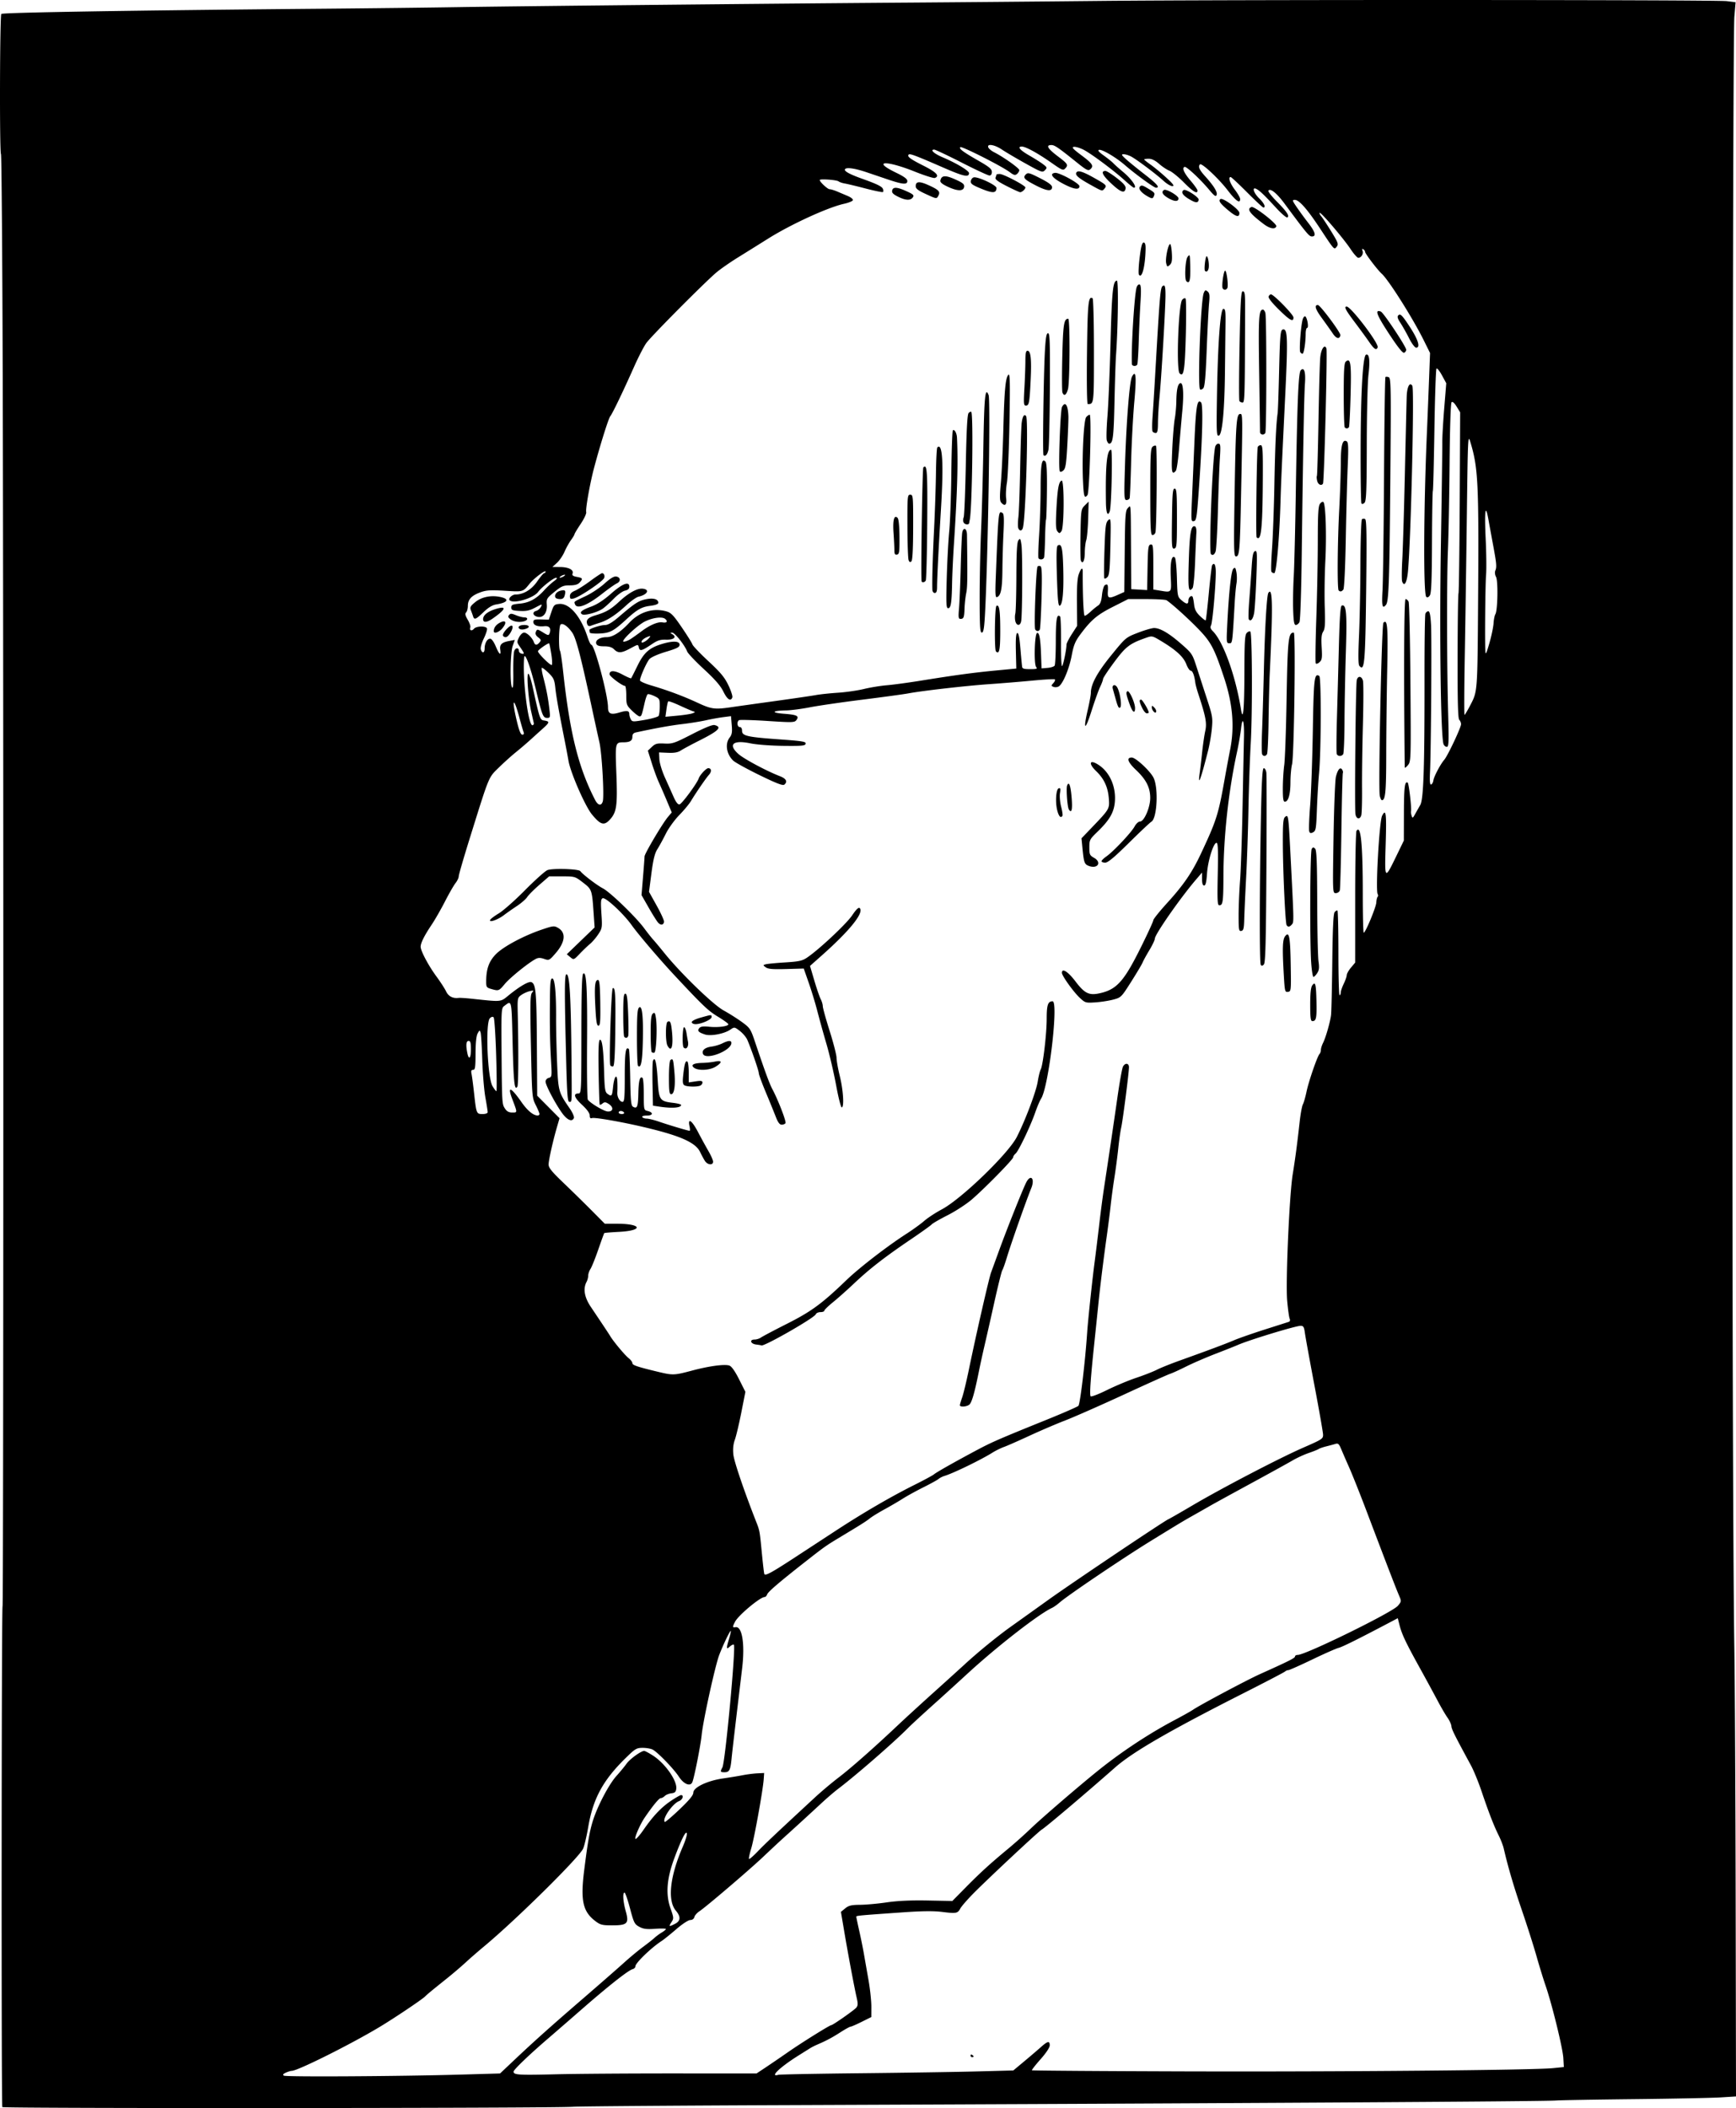 <svg xmlns="http://www.w3.org/2000/svg" viewBox="0 0 402.056 488.11" height="1844.825" width="1519.58"><path d="M.537 487.881c-.245-.395-.188-115.6.057-115.995.215-.348.24-214.984.034-284.571C.545 59.143.363 35.91.223 35.685c-.347-.562-.266-32.133.083-32.457.362-.336 31.113-.835 74.716-1.212 10.284-.089 24.254-.252 31.045-.362C120.47 1.42 180.372.818 210.665.602c11.545-.083 31.31-.257 43.921-.387 30.126-.312 142.776-.274 145.362.049l2.014.252-.288 3.393c-.16 1.866-.313 41.414-.342 87.883-.029 46.47-.071 107.271-.094 135.114-.055 66.643.137 135.887.427 154.34.128 8.15.268 34.922.312 59.495l.079 44.679-3.532.221c-1.943.122-10.914.303-19.936.403-9.023.1-17.198.24-18.168.314-3.003.226-73.712.651-177.271 1.066-26.29.105-48.992.28-50.447.387-4.7.35-131.951.417-132.165.07zm106.17-7.52l9.106-.262 3.24-3.06c4.759-4.493 8.429-7.775 16.088-14.386 3.767-3.252 7.97-6.926 9.34-8.165 1.371-1.24 3.37-2.9 4.44-3.689 1.072-.79 2.266-1.732 2.654-2.095.388-.363 1.142-.92 1.676-1.238.534-.318.97-.682.97-.808s-1.117-.15-2.483-.052c-1.972.141-2.728.046-3.675-.465-1.105-.595-1.264-.91-2.158-4.281-.53-2.002-1.099-3.64-1.263-3.64-.481 0-.345 2.083.283 4.321.798 2.842.387 3.264-3.178 3.264-2.276 0-2.721-.114-3.875-.994-2.904-2.213-3.459-4.759-2.57-11.803.834-6.623 1.268-9.073 2.035-11.501 1.062-3.36 3.705-8.377 5.412-10.274.873-.97 1.932-2.256 2.355-2.858.75-1.069 3.363-2.963 4.086-2.963.2 0 1.136.5 2.08 1.112 2.784 1.804 5.569 5.779 5.354 7.643-.087.75-.322.97-1.134 1.063-.563.064-1.249.342-1.524.617-.276.276-.695.501-.932.501-.397 0-1.753 1.64-3.705 4.48-1.172 1.706-2.617 5.137-2.09 4.962.246-.082 1.041-1.01 1.767-2.062 2.194-3.175 4.087-5.19 6.274-6.675 1.143-.776 2.245-1.41 2.45-1.41.72 0 .362 1.079-.462 1.392-1.513.576-3.968 4.154-3.305 4.817.1.1 1.626-1.196 3.394-2.878 2.287-2.177 3.214-3.3 3.214-3.896 0-1.216 3.24-2.766 6.88-3.29 1.551-.225 3.615-.564 4.585-.755.97-.191 2.479-.383 3.352-.427l1.587-.079-.098 1.411c-.18 2.591-2.188 13.729-2.89 16.033-.382 1.252-.613 2.356-.514 2.455.099.099 1.008-.687 2.021-1.746 1.644-1.718 4.292-4.216 13.3-12.546 1.454-1.345 3.915-3.413 5.467-4.594 2.797-2.127 8.317-7 13.759-12.146 1.552-1.467 5.282-4.881 8.289-7.586a1241.48 1241.48 0 007.056-6.382c3.105-2.865 7.63-6.562 10.76-8.791 1.746-1.244 5.636-4.025 8.643-6.18 5.513-3.951 26.886-18.3 27.87-18.71.29-.121 2.751-1.532 5.468-3.135 6.797-4.012 20.22-11.008 25.753-13.424 4.38-1.912 4.584-2.048 4.559-3.018-.015-.559-.914-5.699-2-11.423-1.085-5.724-2.075-11.16-2.2-12.082-.192-1.42-.344-1.676-.998-1.677-1.151 0-11.952 3.288-14.53 4.425-.583.257-2.893 1.174-5.134 2.04-2.242.864-5.337 2.203-6.88 2.975-1.542.772-3.2 1.527-3.686 1.678-.485.15-5.288 2.308-10.673 4.794-5.386 2.486-11.498 5.179-13.582 5.984-2.085.805-5.854 2.419-8.376 3.587-2.523 1.167-5.164 2.327-5.87 2.578-.705.25-1.895.839-2.645 1.308-2.662 1.666-9.028 4.758-11.065 5.374-.485.146-1.12.468-1.41.715-.292.247-1.88 1.122-3.529 1.945-1.649.824-3.792 2.003-4.762 2.62-.97.619-2.875 1.731-4.233 2.473-1.359.741-2.89 1.683-3.402 2.093-.9.718-1.847 1.315-7.2 4.538-2.914 1.755-3.39 2.092-7.674 5.452-6.064 4.754-8.67 6.98-8.89 7.599-.123.34-.389.617-.592.617-1.025 0-6.048 4.194-6.845 5.715-.642 1.226-.628 1.394.105 1.268 1.532-.263 2.204 3.893 1.535 9.493-1.736 14.528-2.25 18.917-2.448 20.919-.27 2.717-.507 3.175-1.652 3.175-.973 0-1.018-.106-.472-1.127.651-1.216 3.148-27.91 2.656-28.401-.12-.12-.537.07-.926.422-.844.763-.874.488-.192-1.778.284-.943.464-1.768.4-1.832-.156-.156-1.744 3.144-2.672 5.552-.928 2.408-3.734 15.18-4.07 18.52-.24 2.39-1.671 9.663-2.145 10.898-.44 1.147-1.978.545-3.139-1.23-1.199-1.833-4.899-5.655-6.065-6.265-.423-.222-1.461-.404-2.306-.404-1.412 0-1.723.183-3.857 2.265-5.306 5.177-7.62 9.408-8.75 16-.363 2.11-.894 4.38-1.18 5.045-.872 2.017-15.62 16.574-23 22.702-1.358 1.128-3.263 2.786-4.233 3.686-.97.9-2.95 2.587-4.401 3.75-3.703 2.97-4.279 3.445-4.995 4.13-.825.789-7.164 5.037-10.536 7.061-6.727 4.038-18.969 10.15-20.329 10.15-.248 0-.86.186-1.36.414-.657.3-.784.493-.458.698.503.318 26.873.159 40.955-.246zm49.454-.27l19.05.01 2.05-1.358a362.633 362.633 0 005.29-3.613c3.147-2.189 9.61-6.218 9.975-6.218.352 0 5.292-3.454 5.779-4.04.407-.492.421-.92.078-2.424-.554-2.424-1.963-9.941-2.884-15.381l-.742-4.383.987-.808c.813-.665 1.423-.811 3.456-.827 1.358-.01 4.137-.264 6.174-.563 2.499-.367 5.572-.508 9.445-.435l5.742.11 3.132-3.175c3.352-3.398 5.69-5.526 9.903-9.013a110.107 110.107 0 005.115-4.57c2.454-2.364 10.967-9.694 15.57-13.405 5.36-4.322 11.737-8.538 17.629-11.654 1.92-1.015 3.887-2.118 4.372-2.45 1.629-1.117 12.493-6.899 15.522-8.261 6.734-3.03 8.114-3.722 8.114-4.076 0-.203.283-.37.63-.37 1.842 0 21.913-9.844 23.207-11.382.821-.976.83-1.052.29-2.31-.767-1.781-2.606-6.556-7.635-19.822-1.434-3.783-3.205-8.228-3.937-9.878a286.142 286.142 0 01-1.89-4.346c-.46-1.108-.69-1.307-1.291-1.122-.402.123-1.36.381-2.128.572-.768.191-1.562.465-1.764.609-.201.144-1.24.561-2.307.928-1.067.366-2.734 1.133-3.704 1.703-.97.57-5.336 2.98-9.701 5.353-4.366 2.373-8.493 4.636-9.173 5.028-.679.392-2.425 1.385-3.88 2.206-2.76 1.558-3.152 1.793-10.054 6.036-6.413 3.942-19.222 12.587-21.167 14.285-.582.509-1.376 1.07-1.764 1.248-3.004 1.375-12.548 8.784-19.38 15.045a1280.992 1280.992 0 01-6.863 6.254c-3.46 3.096-6.257 5.663-7.097 6.513-3.259 3.3-12.096 10.987-16.225 14.114-.873.66-2.622 2.164-3.887 3.34a914.08 914.08 0 01-8.866 8.109c-.844.761-2.888 2.666-4.541 4.233-3.241 3.071-13.333 11.682-14.86 12.68-.513.335-1.015.92-1.114 1.298-.11.42-.483.69-.955.69-.44 0-1.845.923-3.252 2.137-1.363 1.176-2.894 2.406-3.403 2.734-2.326 1.499-6.041 5.08-6.041 5.824 0 .281-.293.588-.652.681-1 .262-5.506 3.814-11.748 9.261a1676.284 1676.284 0 01-7.654 6.648c-4.453 3.814-8.169 7.371-8.169 7.82 0 .762 1.111.83 9.878.613 4.56-.114 16.863-.202 27.34-.197zm43.216-.047c10.186-.107 22.296-.294 26.91-.417l8.389-.222 2.547-2.122c1.4-1.167 3.142-2.655 3.87-3.306 1.557-1.393 2.028-1.48 2.028-.377 0 .487-.846 1.76-2.136 3.214-1.175 1.324-2.07 2.473-1.99 2.553.08.081 16.163.196 35.739.255 35.777.108 80.382-.289 84.98-.757l2.47-.252-.123-2.116c-.134-2.296-2.636-12.49-4.113-16.757-.504-1.456-1.457-4.551-2.117-6.88-.661-2.328-2.18-7.09-3.376-10.583-1.901-5.553-3.192-9.95-4.195-14.287-.157-.68-.68-2.029-1.162-2.999-1.125-2.261-2.328-5.363-3.97-10.23-.72-2.135-1.826-4.834-2.458-5.998-3.805-7.009-4.461-8.323-4.523-9.06-.038-.45-.448-1.35-.912-2-.463-.65-1.495-2.417-2.293-3.928a587.77 587.77 0 00-4.153-7.638c-3.244-5.87-4.112-7.704-4.656-9.836l-.412-1.615-1.935 1.02c-7.276 3.836-10.892 5.632-11.788 5.856-.568.142-3.321 1.36-6.119 2.706-2.797 1.345-5.277 2.447-5.511 2.447-.234 0-.576.144-.76.32-.185.176-4.384 2.37-9.331 4.874-17.36 8.787-25.938 13.743-30.03 17.349-6.973 6.144-16.106 13.878-16.945 14.348-.757.424-13.088 11.954-16.127 15.079-1.286 1.323-2.532 2.772-2.769 3.221-.596 1.131-.945 1.198-4.156.795-2.022-.253-4.671-.224-9.348.105-10.148.712-10.584.754-10.584 1.002 0 .128.304 1.582.675 3.232.372 1.649.856 4.03 1.074 5.291.22 1.261.701 4.008 1.072 6.103.37 2.096.67 4.888.666 6.206l-.008 2.397-2.239 1.114c-1.23.612-2.386 1.114-2.566 1.114-.18 0-1.266.601-2.412 1.337-1.936 1.242-3.25 1.936-5.44 2.872a13.71 13.71 0 00-1.579.817l-2.645 1.66c-4.284 2.685-6.784 5.084-4.648 4.46.323-.095 8.922-.26 19.108-.367zm25.4-4.097c0-.206.158-.276.352-.156.194.12.353.288.353.374 0 .085-.159.155-.353.155-.194 0-.352-.168-.352-.373zm-68.422-30.504c1.286-.665 1.344-1.645.18-3.028-1.999-2.377-1.39-7.959 1.624-14.887.574-1.321.987-2.67.916-2.999-.176-.812-1.25 1.308-2.89 5.703-1.773 4.751-2.053 8.368-.9 11.636.773 2.186.784 2.346.22 3.207-.69 1.051-.57 1.103.85.368zm27.852-84.901c2.232-1.457 6.438-4.206 9.349-6.11 6.336-4.142 12.71-7.854 18.193-10.594 2.217-1.109 4.27-2.217 4.561-2.463.582-.491 4.714-2.828 9.825-5.556 3.546-1.892 5.228-2.625 16.104-7.02 3.88-1.568 7.262-3.043 7.514-3.278.4-.372 1.583-10.252 2.029-16.943.184-2.779 1.198-12.342 1.738-16.408.27-2.037.748-5.926 1.061-8.643.313-2.716.802-6.447 1.085-8.29a2331.65 2331.65 0 003.153-21.295c.495-3.466 1.061-6.601 1.257-6.967.497-.93 1.39-.844 1.39.133 0 1.263-1.415 12.265-1.8 13.988-.19.857-.494 3-.674 4.763-.18 1.762-.578 4.792-.884 6.732-.307 1.94-.703 4.877-.882 6.526-.179 1.65-.57 4.745-.871 6.88-.77 5.458-1.548 11.74-1.967 15.875-.197 1.94-.6 5.83-.897 8.643-.921 8.735-1.184 12.502-.892 12.794.154.154 1.865-.503 3.8-1.46 1.937-.957 4.98-2.23 6.766-2.827 1.784-.598 3.918-1.432 4.741-1.854.823-.422 3.164-1.366 5.201-2.097 6.963-2.499 10.76-3.918 12.71-4.75 1.073-.46 4.248-1.567 7.056-2.463l5.583-1.782c.303-.098.383-.377.22-.768-.142-.338-.397-2.202-.568-4.142-.38-4.316.508-24.567 1.284-29.28.572-3.481 1.044-7.047 1.608-12.141.202-1.827.536-3.638.744-4.026.207-.387.59-1.724.85-2.97.504-2.405 2.489-8.153 3.01-8.715.172-.185.312-.608.312-.942 0-.333.224-1.056.498-1.605.628-1.258 1.633-4.75 1.848-6.426.09-.702.222-6.245.292-12.318.091-7.864.25-11.189.549-11.55.231-.279.521-.444.645-.367.123.076.224 4.52.224 9.873s.12 9.733.265 9.734c.146 0 .27-.277.277-.616.007-.34.318-1.253.693-2.029.375-.776.687-1.676.694-2.001.007-.325.448-1.11.982-1.745l.97-1.155.003-15.012c.002-8.256.139-15.224.304-15.483 1-1.565 1.457 3.034 1.457 14.67 0 4.9.098 8.908.219 8.908.4 0 2.857-5.904 2.912-6.994.03-.59.167-1.184.304-1.321.137-.137.144-.421.014-.631-.524-.849.381-16.88 1.024-18.13.902-1.752 1.046-.62.831 6.527-.254 8.449-.27 8.432 2.581 2.558l1.627-3.352.015-6.35c.015-6.025.194-7.48.873-7.06.275.17.946 5.983.768 6.656-.044.165.02.613.14.996.2.628.277.593.807-.361.322-.58.862-1.536 1.201-2.123.758-1.312 1.004-8.785.98-29.732-.008-7.692.083-14.24.202-14.552.12-.312.423-.567.673-.567.324 0 .507.893.633 3.087.185 3.203.005 29.097-.237 34.235-.097 2.073-.021 2.887.262 2.794.22-.072.452-.494.517-.938.135-.922 1.615-3.732 2.518-4.782.809-.94 3.89-7.47 3.89-8.244 0-.336-.185-.796-.412-1.023-.302-.302-.404-4.238-.384-14.694.016-7.855.11-14.413.208-14.573.1-.16.226-9.659.282-21.11l.102-20.819-.824-1.334c-.53-.855-.947-1.212-1.165-.994-.202.202-.39 5.966-.463 14.225-.068 7.637-.238 16.663-.378 20.059-.284 6.871-.256 26.502.055 38.012.173 6.423.129 7.496-.312 7.496-.282 0-.623-.277-.757-.617-.649-1.649-.964-24.83-.621-45.773.197-12.03.343-22.825.326-23.989-.017-1.164.184-4.75.446-7.968l.477-5.851-.997-1.831c-.548-1.007-1.117-1.708-1.265-1.557-.147.15-.365 6.532-.484 14.18-.12 7.65-.283 14.015-.364 14.145-.08.131-.17 5.494-.197 11.918-.039 9.09-.153 11.82-.518 12.313-.311.422-.585.516-.816.282-.68-.69-.595-20.655.163-38.1.1-2.329.306-7.409.455-11.29l.27-7.055-1.49-3.003c-2.524-5.086-8.103-13.916-9.705-15.36-1.006-.907-3.857-4.662-3.857-5.08 0-.18-.185-.442-.412-.583-.284-.175-.337-.057-.17.377.264.69-.304 1.6-.998 1.6-.24 0-1.042-.912-1.783-2.028-1.622-2.444-6.905-8.635-7.155-8.384-.098.098.066.457.363.797.298.341 1.341 1.919 2.318 3.507 1.594 2.59 1.724 2.952 1.273 3.527-.607.775-.49.904-3.954-4.342-2.86-4.332-4.759-6.482-5.725-6.482-.672 0-.642.121.414 1.676a85.864 85.864 0 002.663 3.638c1.647 2.12 1.928 3.153.856 3.153-.643 0-1.145-.604-6.362-7.635-1.803-2.43-3.31-3.627-3.724-2.956-.108.175.754 1.28 1.916 2.457 2.381 2.411 3.032 3.388 2.483 3.727-.198.123-1.35-.853-2.558-2.167-2.721-2.959-3.787-3.984-4.58-4.41-1.13-.605-.706.882.617 2.164 1.145 1.11 1.603 2.117.964 2.117-.15 0-1.853-1.588-3.786-3.528s-3.637-3.528-3.786-3.528c-.648 0-.175 1.435.964 2.927.679.89 1.235 1.865 1.235 2.168 0 1.146-.972.463-2.9-2.041-2.08-2.704-6.007-6.376-6.399-5.985-.488.488-.171 1.245 1.12 2.675 2.096 2.32 2.978 3.744 2.726 4.4-.182.476-.516.247-1.694-1.158-2.109-2.516-5.291-5.485-5.718-5.334-.662.234-.148 1.401 1.43 3.249.856 1.002 1.557 2.003 1.557 2.224 0 .892-1.014.29-3.158-1.872-1.24-1.251-2.743-2.47-3.34-2.71-.598-.238-1.683-.96-2.41-1.605-.873-.771-1.686-1.17-2.382-1.17-.582 0-1.057.07-1.057.159 0 .087.674.632 1.499 1.211.824.579 2.452 1.928 3.616 3 1.627 1.496 1.953 1.95 1.411 1.961-.388.008-1.296-.527-2.017-1.19-1.737-1.595-6.277-5.002-7.552-5.667-.558-.29-1.332-.526-1.72-.522-.594.006-.507.187.55 1.145.69.625 2.636 2.207 4.322 3.514 2.91 2.257 3.617 3.09 2.623 3.09-.47 0-4.727-3.098-7.216-5.25-2.051-1.775-5.23-3.653-5.944-3.51-.423.084-.12.456 1.057 1.3.908.651 1.919 1.468 2.247 1.815.328.347 1.312 1.223 2.185 1.947 2.017 1.672 3.425 3.706 2.557 3.696-.145-.002-1.058-.724-2.028-1.605-2.589-2.35-7.885-6.299-9.64-7.187-.84-.425-1.85-.723-2.244-.663-.561.086-.174.513 1.791 1.976 2.562 1.907 2.91 2.476 1.98 3.247-.437.363-.93.113-2.91-1.478-4.44-3.57-5.305-4.165-6.05-4.165-1.368 0-.896.81 1.55 2.659 2.22 1.677 2.387 1.944 1.697 2.707-.53.585-.713.514-3.246-1.26-3.2-2.242-5.962-3.753-6.856-3.753-1.142 0-.422.842 1.809 2.115 1.19.68 2.606 1.578 3.146 1.996.919.712.944.799.392 1.37-.555.576-.808.487-4.525-1.584-2.165-1.206-4.621-2.656-5.46-3.222-1.674-1.13-3.486-1.411-3.13-.486.114.299.704.795 1.311 1.102 2.214 1.124 5.867 3.714 5.867 4.16 0 .253-.238.657-.529.898-.432.359-.737.282-1.676-.424-1.85-1.39-11.152-6.092-11.454-5.789-.36.362.595 1.073 4.282 3.185 2.441 1.399 3.027 1.893 3.027 2.558 0 .516-.209.824-.56.824-.307 0-3.204-1.35-6.438-3-3.233-1.649-6.09-2.998-6.35-2.998-1.06.001-.043.938 1.915 1.764 3.135 1.322 6.14 3.118 6.14 3.67 0 1.052-1.202.798-5.888-1.243-6.428-2.8-7.8-3.32-8.069-3.05-.449.448.315 1.027 3.402 2.577 3.015 1.515 3.832 2.392 2.649 2.846-.275.105-2.373-.558-4.662-1.474-6.714-2.686-10.023-2.503-4.35.24 1.897.918 2.631 1.46 2.631 1.94 0 .9-1.037.812-4.586-.388l-4.939-1.67c-2.632-.888-4.608-1.16-4.909-.674-.267.432 1.02 1.15 3.91 2.183 3.486 1.244 4.654 1.813 4.867 2.37.113.294.12.62.016.725-.104.104-1.893-.256-3.977-.8-2.083-.545-4.263-1.07-4.845-1.167-.583-.097-1.24-.32-1.46-.495-.443-.352-4.361-.634-4.361-.314 0 .438 1.824 2.133 2.295 2.133.277 0 1.064.238 1.75.529l2.508 1.065c.694.295 1.2.721 1.125.947-.075.225-1 .6-2.055.833-3.725.82-12.292 4.75-17.56 8.053-2.2 1.379-5.374 3.36-7.056 4.4-1.68 1.042-3.85 2.547-4.82 3.344-2.495 2.05-15.125 14.75-16.347 16.436-.56.772-1.85 3.276-2.867 5.564-2.538 5.706-4.97 10.757-5.485 11.393-.418.516-2.353 6.683-3.762 11.994-.948 3.569-1.997 9.49-1.81 10.208.084.32-.492 1.548-1.28 2.728-.789 1.18-1.434 2.256-1.434 2.39 0 .134-.368.749-.817 1.366-.45.618-1.125 1.835-1.5 2.705-.375.87-1.157 2.016-1.74 2.547l-1.058.966 1.785.01c1.97.012 3.21.662 2.883 1.512-.156.406.1.604 1.001.773 1.373.257 1.445.409.627 1.314-.412.454-1.085.645-2.28.645-1.477 0-1.937.197-3.562 1.525-1.75 1.431-1.858 1.61-1.753 2.93.15 1.893-.823 3.161-2.17 2.823-1.087-.273-1.254-1.117-.27-1.374.369-.096.85-.51 1.068-.918.38-.711.325-.705-1.28.149-1.327.705-2.088.87-3.626.789-1.678-.09-1.948-.201-1.948-.809 0-.599.294-.732 1.94-.882 2.21-.202 3.873-1.105 5.661-3.075.67-.739 1.695-1.693 2.277-2.121.684-.503.862-.783.504-.79-.573-.011-3.329 2.15-4.143 3.251-1.1 1.488-5.714 2.848-6.612 1.95-.403-.402.557-1.332 1.375-1.332 1.836 0 3.688-1.122 5.004-3.033.721-1.048 1.451-1.905 1.622-1.905.17 0 .31-.172.31-.383 0-.449-2.707 1.605-3.643 2.764-1.611 1.994-1.489 1.958-5.783 1.693-3.329-.205-4.275-.145-5.664.36-2.058.748-2.902 1.655-2.902 3.119 0 .619-.18 1.305-.4 1.526-.3.3-.206.732.37 1.709.425.72.691 1.518.593 1.775-.266.692.348.915.851.31.532-.642 2.775-.699 3.014-.077.094.246-.235 1.291-.732 2.321-.526 1.09-.813 2.156-.688 2.55.31.979.873.832.873-.228 0-1.203.6-2.27 1.277-2.27.322 0 .854.726 1.292 1.764.828 1.96 1.265 2.283 1.044.774-.174-1.186.344-1.685 2.09-2.01l1.292-.242-.484 1.356c-.564 1.584-.684 8.84-.16 9.647.234.358.327-.782.289-3.528-.031-2.231.063-4.423.21-4.87.28-.857 1.087-.89 1.087-.044 0 .272.297.552.66.622.705.136.655-.03-.535-1.751-.593-.857-.6-1.013-.093-2.029.302-.605.827-1.1 1.167-1.1.67 0 1.915 1.212 2.265 2.205.271.767.72.786 1.326.055.398-.48.349-.652-.327-1.161-.524-.396-.715-.803-.562-1.202.292-.76.353-.756 1.79.132 1.021.63 1.217.659 1.395.197.452-1.18.01-1.819-1.176-1.7-1.572.159-2.559-.22-2.559-.98 0-.543.277-.634 1.79-.593l1.79.048.591-1.764c.547-1.63.686-1.772 1.832-1.868 2.353-.198 4.975 2.86 6.53 7.616.331 1.01.73 1.837.888 1.837.747 0 3.866 11.702 3.866 14.504 0 1.475.66 1.774 2.618 1.185 1.802-.542 2.32-.451 2.32.406 0 .293.153.817.34 1.165.317.594.517.602 3.257.129 1.605-.278 3.038-.692 3.183-.92.146-.23.268-1.222.27-2.204.006-1.703-.053-1.815-1.253-2.387-.692-.33-1.39-.52-1.552-.42-.161.1-.482 1.015-.712 2.035-.65 2.873-.73 3.088-1.16 3.088-.221 0-1.005-.588-1.74-1.307-1.269-1.238-1.338-1.42-1.338-3.527 0-1.222-.132-2.222-.292-2.222-.636 0-3.589-2.214-3.589-2.69 0-.971 1.142-.944 3.019.07 1.032.56 1.932.94 1.998.848.067-.092.729-1.408 1.471-2.923 1.488-3.036 2.737-4.137 5.705-5.03 2.48-.747 4.035-.676 4.035.184 0 .562-.584.864-3.16 1.638-1.838.55-3.438 1.26-3.821 1.692-.661.744-2.191 4.192-2.191 4.938 0 .218 1.15.736 2.558 1.152 3.869 1.143 7.525 2.508 10.808 4.036 3.157 1.469 3.964 1.576 7.706 1.025 1.313-.193 5.88-.834 10.149-1.425 4.268-.59 8.555-1.219 9.525-1.396.97-.177 3.272-.42 5.115-.541 1.843-.12 4.542-.509 5.997-.863 1.455-.355 3.837-.744 5.292-.865 1.455-.12 5.027-.604 7.937-1.074 7.943-1.28 12.207-1.857 17.382-2.349l4.682-.445-.096-4.04c-.066-2.818.028-4.085.312-4.184.276-.096.496.862.68 2.963.15 1.708.296 3.344.325 3.635.03.29.082.807.115 1.146.049.5.404.618 1.867.618 1.507 0 1.74-.082 1.399-.493-.56-.675-.37-7.687.213-7.88.527-.175.789 1.295.927 5.198l.106 2.998 1.385-.114c.762-.062 1.504-.3 1.65-.529.145-.228.266-2.827.269-5.774.005-5.007.244-6.34.999-5.582.132.133.225 2.768.205 5.856-.02 3.088.083 5.614.228 5.614.245 0 1.043-3.812 1.043-4.98 0-.281.555-1.374 1.234-2.427l1.234-1.916-.05-5.317c-.034-3.677.097-5.722.425-6.628.504-1.395.919-1.709.914-.692-.024 5.477.19 10.318.458 10.318.184 0 .78-.416 1.323-.924.543-.51 1.323-1.148 1.733-1.42.558-.37.797-.996.95-2.482.113-1.093.408-2.112.656-2.265.655-.405.794-.115.702 1.456-.096 1.632.202 1.727 2.37.756l1.441-.645.097-9.397c.086-8.394.162-9.463.713-10.014.75-.75.678-1.715.743 9.942l.05 8.82 1.842.106 1.843.106.097-5.217c.087-4.643.166-5.23.716-5.336.565-.108.617.323.617 5.153v5.272l1.323.218c3.006.497 2.882.642 2.715-3.155-.15-3.389.236-5.185.959-4.463.19.19.4 2.307.466 4.705.116 4.205.153 4.387 1.052 5.16 1.142.982 1.599 1.016 1.599.117 0-.7.598-1.304.947-.955.106.107.274.904.372 1.771.134 1.193.467 1.858 1.364 2.728.653.632 1.253 1.081 1.334.998.082-.084.407-2.916.724-6.293.317-3.377.66-6.274.76-6.438.486-.785.85-.122.855 1.554.01 3.094-.755 11.69-1.099 12.345-.235.45-.125.813.412 1.35 2.422 2.422 5.262 10.314 6.53 18.143.482 2.986.764-.106.783-8.605.017-7.28.104-8.69.566-9.151.3-.3.667-.426.815-.278.429.43.494 18.842.09 25.795-.202 3.493-.442 10.319-.532 15.17-.09 4.85-.33 11.994-.534 15.875-.203 3.88-.401 8.244-.44 9.697-.059 2.203-.173 2.662-.688 2.76-.556.106-.617-.249-.617-3.593 0-2.04.15-5.664.334-8.051.184-2.388.448-10.215.586-17.394.14-7.179.284-14.323.322-15.875.092-3.746-.343-4.983-.68-1.934-.14 1.258-.564 3.716-.944 5.462-1.961 9.027-3.105 19.477-3.134 28.642-.02 6.03-.129 6.812-.953 6.812-.437 0-.49-1.073-.363-7.232.116-5.572.05-7.232-.284-7.232-.717 0-2 4.139-2.204 7.104-.137 2.007-.322 2.774-.668 2.774-.328 0-.48-.473-.481-1.5l-.002-1.499-1.376 1.605c-3.635 4.24-9.555 12.73-9.557 13.704 0 .312-.575 1.518-1.277 2.682-.701 1.164-1.397 2.434-1.547 2.822-.149.389-1.327 2.374-2.618 4.411-2.313 3.649-2.376 3.711-4.185 4.193-1.01.27-2.876.56-4.146.644-2.218.148-2.357.108-3.574-1.019-1.47-1.36-4.172-5.128-4.172-5.817 0-1.189 1.405-.297 3.152 2 2.085 2.743 3.11 3.257 5.491 2.751 4.008-.85 5.692-2.709 9.614-10.605 1.6-3.223 2.91-6.071 2.91-6.33 0-.259 1.441-2.055 3.203-3.992 3.84-4.222 5.765-7.035 7.851-11.481 3.531-7.524 3.997-8.971 5.381-16.734.45-2.523 1.055-5.777 1.345-7.232 1.069-5.364.626-10.647-1.405-16.757-2.322-6.99-3.054-8.327-6.4-11.705-2.442-2.466-5.807-5.475-6.925-6.193-.222-.143-2.31-.26-4.637-.262l-4.234-.002-3.528 1.786c-3.663 1.855-5.044 3.02-7.528 6.356-1.219 1.637-1.566 2.48-2.03 4.939-.59 3.112-2.04 6.56-3.005 7.143-.314.189-.851.236-1.195.104-.59-.226-.59-.278-.025-.903.33-.365.47-.742.313-.839-.158-.096-2.51.035-5.227.292-2.716.257-7.24.628-10.054.824-5.362.375-15.387 1.522-18.697 2.14-1.067.198-5.815.847-10.55 1.44-4.735.594-10.212 1.39-12.17 1.771-1.96.38-4.435.703-5.502.718-3.287.043-3.646.544-.56.777 3.053.231 3.615.51 2.927 1.45-.429.586-.86.6-6.701.223-3.434-.222-6.404-.304-6.6-.183-.554.343-.418 1.59.174 1.59.327 0 .53.331.53.868 0 1.182 1.178 1.45 8.745 1.991 5.228.373 6.083.515 5.988.993-.096.48-.816.55-5.218.499-2.883-.033-6.181-.284-7.575-.576-4.055-.848-5.28.272-2.737 2.503 1.297 1.138 6.549 3.94 9.527 5.084 1.508.578 1.883 1.285 1.05 1.977-.331.275-1.84-.306-5.732-2.206-2.906-1.42-5.65-2.932-6.099-3.363-1.572-1.509-1.94-3.908-.82-5.342.526-.674.622-1.248.482-2.896l-.173-2.055-1.806.232c-.994.128-2.79.453-3.992.723-1.202.27-3.663.665-5.468.88-2.739.325-6.17.943-10.78 1.94-.551.12-.793.427-.793 1.01 0 .905-.578 1.262-2.057 1.27-1.923.012-1.93.044-1.652 7.274.287 7.455.07 8.944-1.554 10.682-1.305 1.398-2.138 1.142-4.107-1.26-1.58-1.926-4.958-9.66-5.427-12.42-.152-.9-.544-2.984-.87-4.633-1.434-7.242-1.96-10.195-2.177-12.229-.204-1.916-.393-2.332-1.594-3.505-.75-.732-1.444-1.25-1.543-1.15-.098.098.067 1.12.369 2.27.698 2.662 1.095 4.74 1.392 7.293.222 1.905.19 2.029-.51 2.029-.965 0-1.164-.508-2.673-6.825-1.223-5.118-2.547-8.644-2.67-7.11-.402 5.015.972 15.94 1.966 15.632a.41.41 0 00.28-.462c-.041-.194-.31-1.385-.598-2.646-.675-2.954-1.126-8.82-.679-8.82.184 0 .622 1.31.973 2.91 1.66 7.572 1.728 7.776 2.649 7.914 1.364.204 1.343.441-.157 1.784-.775.694-2.124 1.912-2.997 2.706a87.918 87.918 0 01-3.342 2.854c-.965.776-2.731 2.364-3.924 3.528-2.461 2.4-2.18 1.72-6.69 16.17-1.444 4.625-2.625 8.692-2.625 9.037 0 .345-.334 1.053-.743 1.572-.41.52-1.516 2.45-2.46 4.288-.945 1.838-2.33 4.251-3.078 5.364-1.677 2.492-2.538 4.216-2.538 5.085 0 .98 1.813 4.39 3.684 6.928.903 1.226 1.9 2.767 2.212 3.424.548 1.148 1.562 1.667 2.923 1.495.291-.037 1.64.05 2.999.194 7.148.754 6.583.812 8.689-.891 2.478-2.005 4.523-3.183 5.126-2.951 1.04.399 1.207 2.256 1.28 14.19l.074 12.101 2.59 2.608 2.591 2.608-.556 1.899c-.963 3.292-1.979 7.816-1.979 8.818 0 .76.729 1.66 3.44 4.25a407.05 407.05 0 016.506 6.376l3.066 3.092h2.82c5.817 0 6.204 1.587.459 1.881-1.809.093-3.34.224-3.402.29-.062.067-.685 1.777-1.385 3.8-.7 2.023-1.511 4.042-1.802 4.486-.291.444-.53 1.14-.53 1.548 0 .408-.173 1.065-.385 1.461-.843 1.576-.506 3.554.983 5.773 3.24 4.827 4.183 6.25 4.518 6.807.74 1.234 3.374 4.386 4.226 5.056.489.385.889.915.889 1.178 0 .474 1.15.858 6.174 2.06 3.181.761 3.585.744 7.584-.325 4.025-1.076 7.65-1.56 8.721-1.167.504.185 1.302 1.319 2.238 3.18l1.454 2.892-.946 4.793c-.52 2.637-1.192 5.47-1.493 6.296-.369 1.015-.482 2.126-.349 3.421.167 1.618 2.477 8.42 5.275 15.538.832 2.117.826 2.082 1.34 7.409.225 2.328.47 4.438.546 4.688.168.561 1.543-.178 7.203-3.874zm38.1-35.166c0-.17.242-.995.538-1.834.296-.84.998-3.756 1.56-6.483 1.686-8.179 4.64-21.1 5.126-22.42.25-.678 1.119-3.06 1.93-5.291 1.746-4.807 5.453-14.093 6.207-15.551 1.06-2.05 2.074-.895 1.168 1.329-1.183 2.902-4.656 12.756-5.634 15.986-.44 1.455-.925 2.817-1.078 3.025-.152.21-.998 3.622-1.88 7.585a1149.81 1149.81 0 01-2.27 10.027 214.483 214.483 0 00-1.27 5.821c-.998 4.972-1.646 7.209-2.221 7.673-.623.503-2.176.597-2.176.133zm-47.184-14.058c-1.321-.164-1.615-1.156-.343-1.156.442 0 1.118-.22 1.502-.49.384-.268 3.099-1.702 6.034-3.184 5.603-2.832 8.059-4.637 13.71-10.079 2.974-2.864 9.489-7.89 13.934-10.749 1.455-.936 3.302-2.275 4.103-2.976.801-.7 2.627-1.897 4.057-2.658 4.563-2.43 15.395-12.89 17.383-16.784 1.943-3.807 4.462-10.477 4.834-12.804.193-1.204.502-2.466.687-2.804.528-.964 1.386-8.223 1.389-11.75.002-3.202.284-4.039 1.36-4.039 1.437 0-.896 19.807-2.653 22.53-.296.46-.904 1.888-1.35 3.176-1.103 3.178-3.872 8.98-4.558 9.548-.307.255-.56.642-.562.86-.005.489-6.47 7.087-9.559 9.756-1.24 1.071-3.763 2.716-5.606 3.654-1.843.938-3.51 1.898-3.704 2.134-.194.236-2.417 1.827-4.94 3.535-5.956 4.035-9.509 6.796-13.024 10.123-1.568 1.483-3.763 3.437-4.879 4.34-1.115.905-2.028 1.794-2.028 1.977 0 .184-.402.334-.893.334s-.98.228-1.087.506c-.327.851-12.25 7.655-12.615 7.199-.025-.031-.561-.121-1.192-.2zm-11.87-42.52c-.28-.436-.772-1.349-1.093-2.028-1.054-2.235-4.588-3.804-13.054-5.797-5.26-1.238-11.427-2.31-12.01-2.085-.358.137-.514-.05-.514-.614 0-.522-.641-1.403-1.803-2.476-1.798-1.662-2.093-2.61-.812-2.61.653-.001.675-.444.683-13.66.006-9.752.123-13.776.41-14.063.76-.76.995 3.485.9 16.258-.05 6.888.029 12.693.177 12.9.587.82 3.693 2.672 4.585 2.733 1.297.09 1.47-.944.29-1.718-.738-.483-1.005-.51-1.441-.148-.295.244-.598.382-.673.306-.075-.076-.19-3.457-.256-7.513-.086-5.334-.007-7.414.286-7.514.532-.183.83 2.115.99 7.638.107 3.713.224 4.461.756 4.85.981.718 1.087.593 1.307-1.53.265-2.574.93-3.345 1.006-1.167.03.863.024 1.927-.013 2.362-.089 1.035.551 2.207 1.205 2.207.434 0 .517-.963.517-5.977 0-5.51.223-6.971.951-6.243.11.11.248 3.09.307 6.624.092 5.396.198 6.474.663 6.735.958.536 1.156.024 1.225-3.159.064-2.938.392-4.088.993-3.481.15.15.27 1.878.27 3.84 0 3.485.02 3.572.857 3.77 1.413.335 1.316 1.066-.142 1.066-.767 0-1.197.142-1.067.352.12.194.581.353 1.024.353.444 0 1.744.324 2.89.72 2.208.764 6.695 2.102 7.046 2.102.115 0 .107-.46-.016-1.024-.454-2.065.526-1.422 1.944 1.275a147.922 147.922 0 002.472 4.512c.565.97 1.031 2.042 1.036 2.381.012.897-1.284.777-1.896-.176zm-18.733-11.2c-.12-.194-.447-.353-.727-.353-.28 0-.508.159-.508.353 0 .194.327.353.726.353.4 0 .629-.159.509-.353zm35.144.97a288.724 288.724 0 00-2.319-5.684c-.882-2.107-1.604-4.084-1.604-4.392 0-.545-1.698-5.474-2.654-7.704-.262-.611-1.042-1.543-1.733-2.07-1.25-.953-1.26-.955-2.227-.3-1.424.966-4.535 1.55-5.878 1.102-1.503-.5-1.811-.845-1.302-1.459.32-.385.906-.467 2.314-.322 2.04.211 4.424-.1 4.424-.578 0-.163-1.088-.953-2.418-1.757-2.252-1.36-3.47-2.52-10.061-9.577-3.47-3.716-8.396-9.489-9.922-11.629-1.882-2.639-6.015-6.478-6.693-6.218-.433.166-.485.775-.302 3.557.213 3.233.185 3.41-.73 4.793-.522.79-1.375 1.786-1.895 2.214-.52.427-1.584 1.445-2.366 2.26-1.419 1.483-1.42 1.483-2.225.817l-.805-.667 3.222-3.106 3.222-3.105-.233-3.355c-.372-5.374-.398-5.45-2.465-7.045-1.826-1.408-1.885-1.426-4.84-1.426h-2.993l-2.244 1.944c-1.234 1.069-2.51 2.347-2.833 2.841-.324.494-1.396 1.43-2.382 2.079-.986.65-2.342 1.6-3.013 2.112-1.41 1.075-3.46 1.795-3.203 1.125.089-.231.997-.92 2.018-1.53 1.02-.611 3.744-3.02 6.053-5.353 2.308-2.334 4.644-4.429 5.192-4.655 1.154-.478 7.263-.295 7.635.23.515.725 3.842 3.268 5.177 3.957 1.707.88 7.602 6.56 9.595 9.245.792 1.067 1.735 2.258 2.096 2.647.36.39 1.552 1.818 2.647 3.175 3.76 4.66 11.239 11.897 13.67 13.228 1.24.679 3.145 1.884 4.233 2.677 1.9 1.386 2.022 1.573 3.094 4.763 2.25 6.694 3.294 9.533 3.982 10.821 1.32 2.474 3.247 7.47 3.023 7.834-.124.2-.522.363-.884.363-.47 0-.865-.533-1.373-1.852zm-49.508-.882c-1.608-2.246-3.804-6.432-3.804-7.253 0-.377.32-.746.744-.857.713-.186.735-.343.535-3.76-.257-4.386-.326-8.11-.267-14.412.037-3.871.144-4.85.534-4.85.6 0 .922 3.32.891 9.172-.011 2.231.09 6.835.227 10.23.27 6.72.333 6.95 2.925 10.691.646.933 1.086 1.925.978 2.205-.388 1.012-1.556.519-2.763-1.166zm22.478-1.461l-1.412-.215-.098-4.921c-.054-2.707-.01-5.155.1-5.44.459-1.196.857.373 1.091 4.303.286 4.798.446 5.037 3.625 5.413.995.118 1.809.334 1.809.48 0 .679-2.117.836-5.115.38zm41.01-4.938c-.531-2.89-1.544-7.215-2.249-9.614a269.71 269.71 0 01-2.094-7.535c-.446-1.746-1.338-4.683-1.982-6.526l-1.172-3.352-4.056.116c-3.135.09-4.213-.001-4.74-.396-.677-.506-.677-.514 0-.706.375-.107 2.39-.3 4.476-.431 3.25-.204 3.982-.366 5.115-1.134 2.773-1.878 9.059-7.766 10.4-9.742.99-1.457 1.512-1.952 1.777-1.687 1.031 1.03-2.29 5.175-8.72 10.884l-2.804 2.49 1 3.383c.55 1.862 1.216 3.803 1.48 4.313.265.51.482 1.246.482 1.634 0 .388.715 2.962 1.588 5.722.873 2.759 1.591 5.559 1.596 6.221.005.663.341 2.555.748 4.204.798 3.233 1.05 7.095.476 7.29-.2.068-.774-2.161-1.32-5.134zm-62.507-5.242c-.412-16.085-.408-20.293.018-20.44.766-.266 1.08 5.02 1.207 20.351.081 9.765.114 9.173-.502 9.173-.399 0-.533-1.685-.723-9.084zm23.79 3.46c0-2.353.147-3.95.376-4.092.566-.35.618-.19.882 2.722.286 3.16-.008 5.23-.745 5.23-.418 0-.513-.718-.513-3.86zm3.566 1.774c-.379-.24-.435-.807-.244-2.488.288-2.546.513-3.257.948-2.988.174.107.316 1.235.316 2.507v2.313l1.587-.239c1.263-.189 1.588-.133 1.588.275 0 .283-.251.61-.558.728-.825.316-3.073.25-3.637-.108zm2.268-4.034c-.896-.656-.156-1.091 1.927-1.134.873-.018 2.183-.157 2.91-.31 1.68-.35 1.741.192.135 1.185-1.373.848-3.98.984-4.972.259zm-19.41-.573c-.33-.535.21-17.632.564-17.851.57-.352.684 1.542.587 9.698-.07 5.87-.217 8.3-.508 8.397a.584.584 0 01-.643-.244zm6.408.113c-.132-.132-.24-3.132-.24-6.665 0-5.121.101-6.509.5-6.84.717-.595.999 2.107.852 8.162-.108 4.438-.437 6.018-1.112 5.343zm15.055-2.773c-.316-.823.45-1.473 1.974-1.678.762-.102 1.895-.44 2.519-.751 1.379-.688 2.084-.721 2.084-.098 0 1.804-5.974 4.099-6.577 2.527zm-11.878-.4c-.134-.134-.243-2.102-.243-4.374 0-3.151.12-4.23.504-4.55.42-.348.542-.164.727 1.103.328 2.245.069 7.794-.37 7.94-.207.068-.485.014-.618-.12zm3.65-1.513c-.48-.898-.471-5.207.011-5.506.614-.38.825.107 1.046 2.414.32 3.349-.163 4.763-1.057 3.092zm3.75.447c-.368-.369-.274-4.704.102-4.704.186 0 .433.596.55 1.323.116.728.27 1.616.344 1.975.238 1.168-.372 2.03-.995 1.406zm-13.758-2.47c-.129-.129-.235-2.43-.235-5.115 0-3.892.098-4.88.483-4.88.375 0 .52 1.041.655 4.675.096 2.57.1 4.872.01 5.115-.182.486-.55.569-.913.206zm-6.7-7.084c-.236-4.717-.092-6.086.637-6.086.328 0 .456 1.343.508 5.292.057 4.34-.02 5.292-.426 5.292-.387 0-.544-.979-.72-4.498zm22.34 3.674c0-.276.878-.716 2.112-1.059 2.547-.708 2.474-.705 2.474-.096 0 .566-2.42 1.626-3.71 1.626-.496 0-.876-.205-.876-.471zm143.228-4.048c0-2.64.146-4.013.475-4.463.714-.976.878-.346.971 3.729.088 3.823-.061 4.547-.938 4.547-.41 0-.508-.728-.508-3.813zm-6.117-6.84c-.354-6.139-.291-8.183.272-8.947.959-1.298 1.212-.08 1.325 6.371.108 6.218.095 6.352-.629 6.456-.7.1-.75-.097-.968-3.88zm-183.59 3.203c-1.061-.307-1.145-.44-1.137-1.82.016-2.81.647-4.574 2.215-6.195 1.692-1.748 6.406-4.279 10.653-5.718 2.658-.9 2.878-.923 3.793-.393 1.877 1.088 1.662 3.27-.577 5.85-1.46 1.684-1.53 1.719-2.658 1.326-.857-.3-1.354-.301-1.916-.008-1.69.88-5.95 4.31-7.18 5.783-1.398 1.672-1.43 1.684-3.192 1.175zm189.936-6.01c-.354-4.988-.264-25.802.115-26.4.271-.43.416-.444.788-.071.353.353.463 3.134.488 12.344.018 6.539.152 12.726.299 13.75.208 1.456.142 2.052-.305 2.734-.315.48-.703.873-.864.873-.16 0-.395-1.453-.52-3.23zm-11.69.414c-.304-.492-.28-18.234.045-34.138.178-8.67.337-11.377.67-11.377.24 0 .502.457.584 1.015.082.558.09 10.679.016 22.49-.106 17.11-.227 21.57-.596 21.95-.346.354-.528.37-.719.06zm5.996-9.174c-.307-.497-.86-12.584-.873-19.1-.01-4.46.088-5.596.513-5.948.757-.629.78-.476 1.241 8.463.826 15.984.823 15.835.355 16.4-.513.617-.93.68-1.236.185zm-145.592-.613c-.3-.345-1.282-1.912-2.18-3.484l-1.633-2.858.347-4.198c.192-2.309.35-4.447.354-4.751.007-.65 4.138-7.625 5.418-9.146l.88-1.047-1.152-2.74a192.29 192.29 0 00-1.881-4.329c-.4-.873-1.126-2.857-1.612-4.41l-.884-2.822.923-.873c.793-.75 1.204-.86 2.911-.775 1.84.091 2.317-.07 6.437-2.185 2.91-1.494 4.701-2.218 5.18-2.093 1.807.472.986 1.308-3.515 3.575-1.843.928-3.778 1.968-4.3 2.31-.685.45-1.518.6-2.999.536l-2.05-.087.075 1.56c.042.873.6 2.725 1.269 4.206a921.395 921.395 0 012.02 4.51c.552 1.246 1.008 1.831 1.373 1.76.547-.105 4.042-4.83 4.45-6.017.284-.823 1.726-2.37 2.21-2.37.75 0 .835.773.168 1.526-.73.822-2.973 4.092-4.2 6.12-.412.682-1.627 2.138-2.7 3.235-1.072 1.098-2.461 3.022-3.086 4.276-.624 1.254-1.506 2.866-1.958 3.584-.616.974-.965 2.387-1.384 5.595l-.56 4.292 1.792 3.22c.985 1.77 1.746 3.451 1.69 3.736-.151.78-.79.846-1.403.144zm156.456-19.588c.114-7.034.362-13.403.552-14.154.43-1.708 1.007-2.362 1.449-1.647.173.28.245.623.16.761-.086.138-.238 6.179-.339 13.422-.1 7.244-.269 13.45-.374 13.789-.105.34-.52.617-.923.617-.73 0-.731-.019-.525-12.788zm-56.785 6.445c-.896-.369-1.044-.802-1.354-3.973l-.232-2.378 2.288-2.384c4.23-4.408 4.235-4.416 4.035-6.911-.206-2.56-1.112-4.51-2.885-6.214-1.997-1.919-1.534-2.894.66-1.391 2.558 1.753 3.973 5.15 3.61 8.663-.24 2.33-1.295 4.101-3.995 6.709-1.804 1.743-1.894 1.914-1.894 3.632 0 1.639.098 1.858 1.067 2.404 1.941 1.094.802 2.71-1.3 1.843zm3.056-1.041c0-.181.515-.69 1.146-1.13 1.62-1.132 5.764-5.535 6.506-6.911.352-.654.9-1.156 1.263-1.156.955 0 2.368-3.27 2.362-5.468-.006-2.402-.938-4.238-3.277-6.45-1.936-1.832-2.3-2.898-.99-2.898.896 0 4.214 3.076 5.018 4.652 1.197 2.346.852 9.464-.496 10.218-.303.17-2.637 2.37-5.187 4.89-3.376 3.336-4.869 4.581-5.491 4.581-.47 0-.854-.148-.854-.328zm48.104-6.906c-.119-.31-.026-2.975.206-5.924.232-2.95.514-10.8.626-17.445.206-12.187.342-13.334 1.495-12.621.467.288.433 17.184-.045 22.41-.186 2.038-.416 5.886-.51 8.553-.155 4.358-.242 4.886-.864 5.219-.541.29-.74.248-.908-.192zm10.703-3.966c-.226-1.159.052-29.903.3-31.045.237-1.09 1.153-.999 1.44.145.13.516.123 5.08-.015 10.142-.137 5.062-.227 11.697-.2 14.744.028 3.047-.052 5.864-.179 6.262-.329 1.036-1.125.89-1.346-.248zm-69.042-.81c-.513-1.906-.322-4.994.322-5.207.388-.128.45.116.286 1.124-.115.708.006 2.116.269 3.129.263 1.012.402 1.962.31 2.11-.381.619-.826.185-1.187-1.156zm2.659-.322c-.344-.556-.654-4.85-.399-5.514.43-1.121.826-.023 1.06 2.942.21 2.667-.029 3.595-.661 2.572zm49.563-4.865c.004-1.698.15-4.12.324-5.38.175-1.262.415-7.85.534-14.64.257-14.666.402-16.052 1.683-16.052.457 0 .073 28.607-.41 30.515-.197.776-.361 2.634-.366 4.129-.009 2.832-.493 4.514-1.3 4.514-.359 0-.47-.739-.465-3.086zm22.447 1.673c-.36-1.799.44-39.614.847-40.02.942-.943 1.084.856.876 11.094-.116 5.724-.216 14.525-.223 19.558-.01 8.515-.193 10.429-.992 10.429-.163 0-.391-.478-.508-1.06zm-41.712-5.113c.134-.97.395-3.193.58-4.939.184-1.746.51-3.97.723-4.94.4-1.81.112-3.311-1.666-8.713-.3-.912-.592-2.023-.649-2.47-.211-1.659-.633-2.75-1.063-2.75-.244 0-.703-.682-1.021-1.514-.64-1.678-2.348-3.254-5.737-5.296-2.16-1.303-2.163-1.303-3.678-.769-3.703 1.307-4.604 2-7.272 5.591-1.423 1.915-2.587 3.671-2.587 3.903 0 .232-.3 1.046-.668 1.81-.368.765-1.274 3.295-2.013 5.623-1.489 4.685-1.982 4.518-.861-.29.396-1.699.72-3.473.72-3.944 0-1.99 1.477-4.702 4.745-8.714 3.328-4.087 3.344-4.1 6.164-5.188 1.554-.6 3.235-1.09 3.734-1.09 1.39 0 3.43 1.193 6.264 3.665 2.5 2.181 2.608 2.342 3.584 5.377.554 1.72 1.63 5.033 2.39 7.362 1.291 3.948 1.368 4.411 1.138 6.879-.136 1.455-.53 3.757-.874 5.115-1.67 6.576-2.407 8.574-1.953 5.292zm47.5-1.411c-.243-22.264-.16-38.982.194-38.982.23 0 .544.278.7.617.157.34.346 8.799.42 18.798.135 17.913.126 18.194-.587 19.05-.398.478-.725.71-.727.517zm-33.016-3.018c-.127-.205-.137-2.705-.024-5.556.113-2.852.3-9.153.414-14.004.224-9.543.667-17.224 1.026-17.804 1.008-1.631 1.088 2.872.332 18.686-.097 2.037-.22 6.964-.272 10.949-.052 3.984-.214 7.437-.36 7.673-.325.527-.81.551-1.116.056zm17.27-.102c-.1-.26-.085-3.872.034-8.026.12-4.153.325-11.745.458-16.871.18-6.942.353-9.357.68-9.466 1.044-.346 1.23 1.752.941 10.672-.156 4.85-.298 12.074-.315 16.051-.017 3.978-.154 7.43-.304 7.673-.361.583-1.265.563-1.494-.033zm-45.063-10.65c-.678-1.423-.743-1.929-.248-1.929.302 0 1.77 2.475 1.77 2.985 0 .105-.208.19-.463.19s-.732-.56-1.059-1.246zm2.665.836c-.24-.24-.437-.677-.437-.97 0-.463.077-.458.57.035.314.314.51.75.437.971-.097.29-.255.28-.57-.036zm-5.476-1.442c-.9-2.462-1.005-3.016-.617-3.256.44-.272 1.776 2.665 1.776 3.903 0 1.318-.552 1.01-1.159-.647zm-3.255-1.188c-.32-1.141-.654-2.34-.744-2.663-.216-.779.386-1.12.895-.506.686.827 1.296 4.378.83 4.843-.3.3-.547-.121-.981-1.674zm-90.932-2.004c-.653-1.335-1.941-2.816-4.499-5.176-1.97-1.819-3.719-3.664-3.885-4.1-.553-1.457-2.868-4.377-3.46-4.366-.532.01-.53.042.019.362 1.115.65.348 1.323-1.445 1.267-1.334-.042-1.997.164-3.24 1.006-2.321 1.572-2.829 1.72-3.047.883-.228-.87-.087-.883-2.077.175-2.006 1.067-2.745 1.102-3.67.177-.498-.498-1.176-.706-2.304-.706-1.158 0-1.66-.16-1.822-.58-.31-.811.81-1.537 2.376-1.537 1.426 0 3.198-1.125 5.277-3.35 2.328-2.492 5.514-3.473 8.544-2.631 1.116.31 1.654.865 3.594 3.705 1.254 1.837 2.37 3.622 2.479 3.965.11.344 1.781 2.095 3.716 3.892 2.82 2.62 3.735 3.723 4.616 5.569.604 1.266 1.01 2.53.904 2.808-.382.996-1.175.476-2.076-1.363zm-17.2-12.407c.398-.48.37-.524-.205-.317-.89.319-1.55.848-1.55 1.243 0 .413 1.145-.191 1.755-.926zm-4.3.257c.527-.338 1.654-1.138 2.503-1.779 1.944-1.464 3.864-2.281 4.902-2.086.995.187 1.305-.235.601-.819-.666-.553-2.787-.291-4.596.567-1.78.845-5.865 4.701-4.997 4.718.346.007 1.06-.264 1.587-.601zm168.78 6.17c-.244-.296-.267-2.532-.071-6.791.16-3.493.31-10.951.331-16.575.022-5.623.18-10.364.35-10.535.171-.17.506-.19.744-.042.336.208.389 3.9.235 16.59-.204 16.877-.382 18.819-1.59 17.353zm-10.093-.557c-.114-.186-.054-4.84.135-10.341.19-5.502.347-13.585.35-17.962.005-6.306.11-8.1.507-8.643.275-.376.633-.552.794-.391.52.52.752 7.66.443 13.64-.166 3.202-.227 8.009-.136 10.683.132 3.904.062 5.018-.357 5.658-.392.598-.48 1.501-.355 3.64.145 2.472.079 2.922-.503 3.449-.38.344-.759.46-.878.267zm-74.054-2.758c-.393-.392-.287-10.287.112-10.533.66-.408.88 1.04.88 5.791 0 4.429-.226 5.509-.992 4.742zm53.557-6.034c.383-7.711.908-12.591 1.408-13.103.408-.417.517-.294.725.814.135.717.14 1.89.012 2.608-.127.716-.309 2.652-.403 4.301-.556 9.746-.527 9.525-1.261 9.525-.654 0-.677-.201-.481-4.145zm-167.747 2.257c0-.675 1.697-2.428 2.106-2.175.546.337-.733 2.652-1.466 2.652-.352 0-.64-.215-.64-.477zm20.108-.6c0-.184-.04-.428-.088-.543-.13-.31 2.584-1.19 3.686-1.197.634-.004 1.674-.624 3.113-1.857 3.684-3.157 4.561-3.732 6.258-4.093 1.747-.373 2.906-.053 2.906.802 0 .31-.657.558-1.899.713-1.938.242-3.012.851-5.453 3.092-3.023 2.774-3.83 3.202-6.244 3.313-1.272.058-2.279-.044-2.279-.23zm-22.225-.305c0-.795.514-1.505 1.434-1.98 1.346-.697 1.655-.082.618 1.23-.775.981-2.052 1.448-2.052.75zm112.536-7.813c0-4.475.15-11.58.334-15.787.184-4.207.422-12.96.528-19.449.187-11.347.428-13.66 1.209-11.606.468 1.232-.194 39.894-.88 51.363-.164 2.736-.335 3.616-.704 3.616-.4 0-.487-1.452-.487-8.137zm12.861 7.406c-.322-.52.194-14.189.55-14.566.157-.168.471-.19.698-.05.301.186.359 2.128.216 7.29-.108 3.87-.289 7.187-.402 7.37-.274.444-.773.423-1.062-.044zm-119.508-.2c-.427-.427.152-.833 1.188-.833 1.113 0 1.393.493.48.844-.723.277-1.384.273-1.668-.011zm15.772-.973c-.384-1.002.136-1.574 1.912-2.101 2.442-.726 3.512-1.348 5.531-3.22 2.156-2 4.152-3.083 5.407-2.938 1.708.197 1.07 1.385-.997 1.854-.485.11-1.755 1.006-2.822 1.99-2.405 2.218-4.34 3.488-6.174 4.053-.776.24-1.687.546-2.025.682-.405.162-.689.053-.832-.32zm99.134-.742c-.122-.485-.124-1.27-.005-1.746.12-.475.228-4.35.242-8.613.019-5.716.144-7.911.478-8.368.399-.546.482-.422.701 1.037.266 1.774.212 16.246-.066 17.7-.216 1.13-1.066 1.124-1.35-.01zm64.345-2.557c-.064-1.892-.007-5.345.127-7.673.134-2.329.348-10.98.476-19.227.33-21.311.603-28.09 1.156-28.643.79-.79 1.161.386.968 3.067-.198 2.742-.457 16.576-.741 39.478-.11 8.898-.33 15.404-.536 15.786-.191.358-.57.651-.84.651-.38 0-.52-.787-.61-3.44zm-187.61 2.083c0-.925 1.088-1.79 2.957-2.353 2.63-.792 2.342.075-.737 2.216-1.377.958-2.22 1.01-2.22.137zm6.412.09c-.612-.43-.708-.672-.41-1.032.325-.392.593-.386 1.593.032.661.276 1.525.502 1.92.502.85 0 .951.54.158.844-.994.382-2.44.228-3.26-.346zm170.904-.074c-.109-.175-.047-2.208.136-4.516a577 577 0 00.548-7.612c.166-2.636.341-3.462.768-3.626.495-.19.528.465.31 6.236-.134 3.547-.357 7.15-.496 8.007-.24 1.483-.84 2.2-1.266 1.511zm-179.648-.688c-.107-.34-.334-.969-.504-1.397-.26-.652-.1-.954.977-1.84 1.484-1.224 3.665-1.678 5.849-1.217 2.198.463 1.757 1.291-.915 1.72-.926.147-1.84.695-2.974 1.782-1.806 1.73-2.146 1.864-2.433.952zm112.55-1.764c.118-1.31.297-5.636.398-9.613.102-3.978.261-7.59.354-8.026.282-1.322 1.07-.94 1.091.529.141 9.873.113 12.159-.168 13.504-.18.868-.357 2.44-.392 3.496-.072 2.172-.195 2.491-.956 2.491-.452 0-.505-.386-.327-2.381zm-87.292 1.32c-.72-.446-.09-.983 2.086-1.776 1.387-.506 2.895-1.488 4.63-3.014 2.663-2.344 4.225-2.93 4.225-1.585 0 .457-.325.749-1 .897-.55.12-1.7.94-2.557 1.82-.857.88-2.002 1.922-2.546 2.315-1.207.872-4.238 1.713-4.838 1.343zm84.451-8.376c.108-3.832.367-8.713.577-10.848.21-2.134.429-8.208.487-13.498.058-5.289.219-9.73.356-9.867.35-.35.898.614.95 1.67.28 5.708.081 12.63-.708 24.694-.196 3.007-.386 7.055-.422 8.996-.085 4.59-.28 5.82-.92 5.82-.44 0-.487-1.007-.32-6.967zm-86.088 6.07c-.258-.672-.423-.544 2.47-1.91 1.329-.628 3.286-1.93 4.349-2.892 1.302-1.18 2.182-1.715 2.696-1.642 1.048.15 1.151 1.137.167 1.59-.444.203-1.996 1.303-3.45 2.444-3.391 2.662-5.78 3.586-6.232 2.41zm111.605-6.445c-.159-5.172-.106-6.991.207-7.185.867-.536 1.135.583 1.255 5.237.141 5.436-.135 8.446-.797 8.7-.355.137-.499-1.32-.665-6.752zm75.406 3.197c.12-2.085.28-14.005.353-26.487.073-12.483.22-22.781.324-22.886.105-.105.448-.092.762.028.521.2.553 2.272.367 23.768-.205 23.75-.356 28.124-.996 28.929-.844 1.06-1.023.321-.81-3.352zm-191.523 1.708c-.357-.58.191-1.375 1.106-1.605 1.127-.283 1.31-.1 1.027 1.028-.164.653-.459.898-1.08.898-.47 0-.944-.145-1.053-.321zm3.332-.364c0-.526.355-.911 1.147-1.242.63-.264 2.24-1.288 3.576-2.275 1.336-.988 2.557-1.795 2.713-1.795.442 0 .7.593.485 1.114-.338.82-5.637 4.386-7.042 4.739-.733.184-.879.094-.879-.541zm98.609-3.962c.632-16.004.62-15.879 1.584-15.283.326.202.381 1.338.219 4.543-.12 2.351-.234 6.28-.255 8.732-.038 4.351-.36 5.909-1.285 6.213-.335.111-.396-.854-.263-4.205zm-14.672 2.442c-.071-2.356.078-7.596.398-14.023.199-3.977.395-9.798.435-12.935.04-3.137.182-5.812.314-5.945 1.201-1.2 1.492 3.601.854 14.118-.57 9.402-.905 16.1-.913 18.256-.004.938-.16 1.323-.535 1.323-.306 0-.539-.334-.553-.794zm94.098.206c-.351-.352-.275-10.998.136-18.815.199-3.784.361-8.643.361-10.798 0-4.034.413-5.501 1.38-4.903.358.22.406 1.437.224 5.61-.128 2.93-.328 10.488-.446 16.794-.126 6.767-.357 11.646-.566 11.906-.393.492-.737.557-1.089.206zm-34.713-6.79c.197-6.526.522-8.355 1.429-8.045.247.085.381.704.328 1.521-.049.758-.184 3.839-.3 6.846-.117 3.008-.374 5.667-.572 5.91-.96 1.176-1.083.31-.885-6.232zm49.422 4.73c-.125-.325-.113-2.6.026-5.057.138-2.456.41-11.451.603-19.988.193-8.537.38-16.508.417-17.712.07-2.325.69-3.544 1.306-2.57.494.78-.302 34.98-.997 42.832-.24 2.717-.844 3.828-1.355 2.495zm-111.3-.086c-.206-1.134.174-26.086.4-26.322.875-.913.988.709.9 12.954-.05 7.055-.202 13.008-.34 13.23-.28.453-.887.54-.96.138zm42.307-.672c-.086-.164-.066-3.111.047-6.549.177-5.451.287-6.33.855-6.879.633-.61.648-.44.514 5.989-.114 5.445-.238 6.717-.699 7.178-.307.308-.63.425-.717.261zm38.709-1.524c-.117-.19-.051-2.61.146-5.38.198-2.77.444-9.481.547-14.914.17-8.973.4-13.996.75-16.404.07-.485.219-4.692.33-9.349.226-9.343.299-10.054 1.034-10.054.937 0 1.008 2.537.414 14.816-.899 18.591-.969 20.168-1.12 25.163-.26 8.576-.95 16.466-1.44 16.466-.247 0-.544-.155-.661-.344zm-84.026-2.68c-.142-.371-.266-3.93-.276-7.91-.017-6.917.012-7.234.663-7.234s.68.322.667 7.517c-.01 5.011-.144 7.648-.405 7.908-.285.286-.46.21-.649-.282zm39.896.081c-.11-.284-.148-3.07-.086-6.189.11-5.518.137-5.695 1-6.557l.888-.887-.114 3.966c-.063 2.182-.264 4.427-.447 4.99-.182.562-.332 1.862-.332 2.889 0 1.82-.511 2.826-.91 1.788zm-9.813-.524c-.1-.16-.033-2.582.148-5.38.18-2.798.334-7.628.341-10.733.013-5.669.267-7.108 1.104-6.271.306.306.408 2.228.362 6.83-.035 3.523-.129 6.512-.21 6.642-.08.13-.181 2.056-.225 4.28-.043 2.223-.15 4.24-.238 4.483-.181.497-1.008.593-1.282.149zm45.429-15.495c.262-15.813.411-17.904 1.282-17.904.586 0 .584-.191.196 19.05-.255 12.63-.363 13.935-1.163 13.935-.513 0-.542-1.383-.315-15.081zm-78.806 13.608c-.001-.645-.09-2.443-.198-3.995-.204-2.948.147-4.25.933-3.465.26.26.422 1.881.442 4.405.028 3.505-.042 4.009-.572 4.11-.471.092-.604-.14-.605-1.055zm73.314.937c-.498-.498.334-21.742.97-24.776.092-.436.426-.793.743-.793.508 0 .55.404.355 3.44-.121 1.89-.327 7.328-.456 12.082-.13 4.753-.369 9-.53 9.437-.282.763-.696.996-1.082.61zm-9.021-8.169c.077-5.94.17-6.994.62-6.994.452 0 .529 1 .529 6.875 0 6.277-.054 6.885-.62 6.994-.577.11-.614-.366-.53-6.875zm19.597 4.281c-.22-.22.033-20.149.265-20.888.076-.242.382-.44.679-.44.47 0 .534 1.033.494 8.025-.065 11.351-.39 14.352-1.438 13.303zm-24.622-10.526c0-8.539.08-10.076.538-10.457.296-.245.653-.33.794-.188.28.283.149 19.043-.141 20.039-.099.34-.407.617-.685.617-.427 0-.506-1.557-.506-10.01zm-21.503 9.148c-.373-.449-.426-1.544-.244-5.058.249-4.818.55-6.475 1.217-6.697.63-.21.593 10.838-.037 11.7-.423.579-.498.583-.936.055zm-9.069-.746c-.116-.303-.105-1.454.026-2.558.13-1.103.313-6.134.407-11.179.093-5.044.254-9.843.358-10.663.193-1.52.627-2.16 1.028-1.511.557.901-.103 23.516-.755 25.845-.214.765-.782.801-1.064.066zm-12.692-1.39c-.111-.29-.088-.806.052-1.146.14-.34.359-5.812.486-12.16.166-8.31.35-11.663.659-11.971.235-.236.508-.348.606-.25.516.516.19 22.777-.367 25.087a6.858 6.858 0 00-.108.617c-.069.55-1.101.414-1.328-.176zm52.903-4.99c.119-2.688.38-8.76.58-13.493.356-8.421.642-10.132 1.542-9.232.492.492.334 7.755-.405 18.54-.554 8.09-.658 8.825-1.268 8.943-.632.121-.654-.103-.449-4.759zm-19.909.493c-.133-8.648.217-12.26 1.19-12.26.378 0 .091 13.225-.31 14.27-.475 1.237-.842.396-.88-2.01zm-24.286-.07c-.322-.388-.336-1.46-.057-4.497.201-2.194.464-7.798.584-12.455.234-9.138.497-11.944 1.183-12.62.35-.345.395 1.93.226 11.209-.117 6.403-.382 12.622-.588 13.82-.207 1.199-.285 2.826-.174 3.616.213 1.53-.323 1.953-1.174.928zm83.461.23c-.118-.19-.204-5.722-.19-12.292.026-13.393.506-21.86 1.255-22.147.758-.29.954 1.356.556 4.676-.201 1.68-.376 8.92-.39 16.087-.019 10.708-.112 13.12-.52 13.528-.302.302-.58.36-.71.149zm-54.765-8.803c.306-10.002 1.052-19.475 1.617-20.53.923-1.725 1.074-.1.542 5.824-.295 3.286-.628 9.546-.74 13.912-.11 4.365-.264 8.136-.339 8.378-.075.243-.404.441-.73.441-.548 0-.576-.637-.35-8.025zm-9.732 3.527c-.25-5.589.178-14.008.747-14.694.257-.31.623-.563.814-.563.462 0-.038 18.012-.517 18.609-.714.888-.877.364-1.044-3.352zm54.249.072c-.124-.494-.156-1.01-.071-1.148.085-.137.253-5.964.373-12.948s.303-13.52.408-14.526c.204-1.969 1.012-3.138 1.425-2.062.252.657-.516 30.848-.796 31.302-.365.591-1.123.242-1.339-.618zm-59.627-2.245c-.356-.576.123-14.126.526-14.88.748-1.397 1.384-.465 1.478 2.164.024.67-.088 3.637-.249 6.591-.24 4.428-.4 5.471-.91 5.932-.398.36-.7.43-.845.193zm26.054-5.03c.137-2.944.399-6.14.581-7.104.183-.964.348-2.802.368-4.085.04-2.646.331-3.984.91-4.177.672-.224.862 2.35.474 6.43-.203 2.134-.54 6.023-.749 8.643-.208 2.62-.543 4.96-.744 5.203-.948 1.145-1.085.345-.84-4.91zm-29.82 1.31c-.23-.228.03-18.946.335-24.18.181-3.115.35-4.058.726-4.058.41 0 .478 2.088.417 12.877-.04 7.082-.186 13.42-.323 14.084-.232 1.123-.744 1.69-1.156 1.278zm14.663-3.429c-.134-.421-.067-2.922.15-5.556.215-2.634.537-10.345.715-17.136.31-11.882.56-14.288 1.48-14.288.388 0 .253 10.993-.212 17.286-.093 1.262-.254 6.171-.357 10.911-.177 8.152-.36 9.55-1.247 9.55-.157 0-.395-.345-.53-.767zm25.514-10.242c.208-12.452.78-20.211 1.493-20.211.436 0 .521.588.485 3.351-.024 1.843-.08 6.844-.127 11.113-.099 9.278-.632 14.757-1.452 14.915-.494.095-.537-.883-.399-9.168zm9.97 8.276c.006-.34-.08-6.528-.193-13.751-.199-12.817-.094-14.56.877-14.56.174 0 .424.339.555.753.3.947.29 27.328-.01 27.816-.366.59-1.24.406-1.229-.258zm-24.883-.091c-.12-.195-.125-1.664-.01-3.263.115-1.6.357-5.448.537-8.553 1.267-21.854 1.252-21.7 2.043-21.964.31-.103.429.525.424 2.267-.008 3.093-.944 18.976-1.39 23.578-.189 1.94-.348 4.6-.355 5.909-.01 1.832-.13 2.381-.521 2.381-.28 0-.607-.16-.728-.355zm44.51-.938c-.129-.13-.235-3.523-.235-7.542 0-5.749.103-7.392.483-7.707 1.116-.926 1.299.351 1.104 7.723-.104 3.93-.275 7.284-.38 7.453-.226.367-.646.398-.972.073zm-74.197-9.026c.126-2.182.23-5.04.23-6.35.001-1.784.123-2.38.487-2.38.754 0 .965 1.909.739 6.702-.253 5.357-.371 5.997-1.109 5.997-.512 0-.55-.438-.347-3.969zm14.498-8.222c.142-11.594.312-13.263 1.296-12.655.172.106.313 5.564.313 12.13 0 12.495.015 12.363-1.435 12.363-.186 0-.258-4.925-.174-11.838zm35.302 11.137c-.119-.192-.103-5.986.034-12.876.202-10.131.34-12.528.723-12.528.504 0 .573.52.562 4.233-.06 20.573-.087 21.52-.596 21.52-.28 0-.605-.157-.723-.349zm-40.987-1.978c-.119-.31-.133-4.04-.032-8.29.179-7.498.38-8.786 1.372-8.786.438 0 .382 14.716-.062 16.316-.387 1.391-.915 1.706-1.278.76zm31.879-.722c-.61-.61.147-20.606.844-22.3.291-.708.422-.761.9-.365.451.374.516.906.336 2.77-.122 1.268-.37 6.102-.549 10.742-.244 6.294-.449 8.558-.807 8.916-.264.264-.59.37-.724.237zm-4.746-3.712c-.806-.805-.274-15.973.597-17.022.269-.324.618-.46.776-.302.158.159.187 3.98.065 8.492-.224 8.223-.48 9.791-1.438 8.832zm-11.044-2.147c-.201-3.68.603-16.548 1.115-17.835.188-.474.49-.711.721-.568.28.173.326 1.353.156 3.989-.134 2.058-.315 6.102-.404 8.986-.088 2.884-.248 5.384-.354 5.556-.29.47-1.206.376-1.234-.128zm38.991-2.758c-.299-.484.177-6.588.6-7.706.185-.487.449-.714.616-.53.46.506.765 2.615.378 2.615-.19 0-.344.613-.344 1.362 0 2.04-.41 4.636-.733 4.636-.156 0-.389-.17-.517-.377zm20.518-4.308c-2.85-4.346-3.325-5.649-1.859-5.086.634.243 5.874 8.13 5.874 8.84 0 .276-.22.587-.49.69-.328.126-1.483-1.328-3.525-4.444zm-4.547 1.97c-.627-.912-2.131-2.974-3.344-4.583-2.135-2.833-2.553-3.638-1.888-3.638.996 0 7.493 8.535 7.184 9.436-.272.793-.794.468-1.952-1.215zm9.235-.877c-.605-1.2-1.506-2.794-2.001-3.542-.653-.987-.795-1.468-.515-1.748.483-.482.879-.094 2.64 2.584 1.981 3.014 2.557 4.887 1.501 4.887-.288 0-1.02-.981-1.625-2.181zm-17.675-1.107c-.447-.67-1.579-2.264-2.514-3.543-1.54-2.105-1.829-3.047-.935-3.047.536 0 5.32 6.42 5.209 6.992-.193.992-.942.82-1.76-.402zm-12.52-5.563c-1.56-1.535-2.462-2.689-2.344-2.996.105-.276.349-.5.54-.5.642 0 5.22 4.692 5.22 5.349 0 1.145-.825.698-3.417-1.853zm-12.98-4.896c-.275-.445.178-3.856.542-4.081.354-.22.841 3.53.525 4.043-.291.471-.789.489-1.068.038zm-8.408-1.65c-.476-.477-.259-4.909.275-5.615.482-.636.523-.573.58.903.17 4.334-.045 5.521-.855 4.711zm-11-1.532c-.138-.224-.059-1.985.177-3.91.312-2.546.563-3.503.919-3.503.345 0 .48.441.46 1.5-.08 4.04-.866 7.028-1.555 5.913zm15.31-.862c-.262-.262.09-3.376.382-3.376.35 0 .662 2.045.441 2.89-.159.61-.5.81-.824.486zm-8.982-1.743c-.253-1.006.448-4.455.905-4.455.158 0 .34.964.406 2.143.094 1.676-.01 2.26-.481 2.685-.549.496-.62.464-.83-.373zm22.597-9.081c-3.275-2.473-4.02-3.509-2.845-3.96.63-.242 5.941 3.883 5.75 4.465-.257.778-1.489.563-2.905-.505zm-8.128-3.112c-1.957-1.617-2.464-2.337-1.892-2.69.569-.352 4.376 2.438 4.376 3.207 0 1.093-.716.944-2.484-.517zm-9.246-2.72c-1.439-.867-1.869-1.62-1.17-2.051.504-.312 3.58 1.681 3.471 2.249-.155.809-.709.761-2.301-.198zm-4.762-.198c-1.309-.763-1.66-1.442-.966-1.87.514-.318 3.347 1.328 3.347 1.944 0 .802-.929.773-2.381-.074zm-62.354-.214c-1.441-.694-1.766-1.06-1.517-1.71.252-.657 1.16-.591 2.984.215 1.942.86 2.152 1.07 1.662 1.66-.518.624-1.61.566-3.129-.165zm6.085-.782c-1.67-.77-2.204-1.193-2.204-1.749 0-1.149.863-1.204 3.061-.198 2.295 1.05 2.68 1.469 2.193 2.379-.423.791-.382.797-3.05-.432zm51.594.657c-1.513-.837-2.304-1.796-1.891-2.293.323-.39.618-.339 1.671.29 1.77 1.057 1.86 1.16 1.605 1.826-.262.684-.429.705-1.385.177zm-38.559-1.804c-2.156-.885-2.558-1.177-2.47-1.798.06-.408.372-.792.695-.854.979-.186 5.225 1.797 5.229 2.443.008 1.236-.824 1.287-3.454.209zm5.809-.644c-2.04-1.042-2.71-1.554-2.558-1.952.114-.296.207-.604.207-.686 0-.08.357-.145.794-.142.856.005 5.909 2.665 5.909 3.111 0 .403-.794 1.12-1.217 1.1-.204-.01-1.615-.654-3.135-1.431zm24.232-.59c-2.03-1.89-2.494-2.9-1.33-2.9.274 0 1.458.745 2.631 1.655 1.552 1.205 2.105 1.853 2.03 2.378-.181 1.257-1.099.944-3.331-1.133zm-37.809.778c-1.302-.6-1.842-1.041-1.764-1.44.244-1.237 1.141-1.313 3.42-.29 1.786.801 2.176 1.123 2.09 1.723-.15 1.048-1.483 1.05-3.746.007zm20.336-.33c-2.694-1.39-3.058-1.791-2.307-2.542.481-.481.827-.39 3.305.874 1.964 1.001 2.768 1.602 2.768 2.07 0 1.05-1.205.921-3.766-.401zm12.64-.159c-2.794-1.553-3.591-2.25-3.233-2.832.355-.573 1.473-.232 4.11 1.252 2.825 1.591 2.992 1.758 2.432 2.432-.578.697-.474.724-3.309-.852zm-6.404-.283c-2.438-1.302-3.15-2.296-1.764-2.462.978-.116 5.644 2.432 5.644 3.083 0 .943-1.358.726-3.88-.621zM124.94 257.939c0-.2-.388-1.13-.862-2.066-.846-1.67-.867-1.924-1.111-13.558-.209-9.915-.169-11.955.245-12.457.45-.547.402-.577-.565-.348-.582.138-1.455.539-1.94.892-.853.62-.88.759-.798 4.305.198 8.666.16 16.498-.08 16.888-.664 1.075-.882-.878-1.107-9.95-.262-10.557-.147-10.058-2.004-8.669-.592.443-.633 1.173-.564 9.992.1 12.568.105 12.662.797 13.718.43.655.904.912 1.689.912 1.22 0 1.22.091-.013-3.152-1.176-3.094-.33-2.795 2.167.766 1.37 1.953 2.685 3.045 3.706 3.077.242.008.44-.15.44-.35zm-11.994-.43c0-.242-.243-1.79-.539-3.439-.295-1.649-.617-5.538-.714-8.643-.097-3.104-.27-5.95-.386-6.323-.196-.63-.244-.618-.685.177-.31.561-.477 2.155-.486 4.647-.01 3.215-.097 3.792-.57 3.792-.42 0-.507.236-.355.97.111.534.367 2.472.57 4.308.538 4.89.562 4.953 1.969 4.953.722 0 1.196-.175 1.196-.441zm1.961-13.228c-.14-4.609-.4-8.53-.58-8.717-.207-.213-.53-.136-.876.212-1.064 1.063-.56 13.782.623 15.737.381.63.782 1.146.89 1.146.109 0 .083-3.77-.057-8.378zm-5.841-1.323c0-1.49-.123-1.94-.53-1.94-.571 0-.676.94-.308 2.778.352 1.76.838 1.275.838-.838zm30.529-57.37c.373-1.176-.19-11.169-.773-13.715a837.498 837.498 0 01-1.734-7.938c-2.54-11.854-3.665-16.167-4.552-17.443-1.052-1.514-2.25-2.331-2.722-1.858-.386.385-.479 5.477-.111 6.072.134.217.454 2.33.71 4.696 1.552 14.315 3.523 22.258 7.395 29.788.677 1.316 1.441 1.486 1.787.397zm-18.34-16.089c-.13-.335-.552-1.794-.94-3.24-1.38-5.15-1.88-4.59-.623.698.527 2.215.905 3.152 1.273 3.152.35 0 .446-.2.29-.61zm39.12-4.33c.719-.278.72-.283.02-.517-.388-.13-1.775-.731-3.08-1.336-1.307-.604-2.457-1.017-2.557-.917-.1.1-.286.944-.413 1.875l-.233 1.695 2.768-.26c1.523-.142 3.095-.385 3.494-.54zm180.258-2.102c1.536-2.969 1.546-3.1 1.687-23.12.197-28.103.034-31.552-1.777-37.571-.567-1.882-.591-1.379-.82 16.757-.129 10.283-.345 24.928-.48 32.543-.135 7.616-.163 13.847-.063 13.847s.754-1.105 1.453-2.456zm-212.958-11.655c-.203-1.261-.42-2.356-.485-2.432-.168-.2-2.597 1.498-2.6 1.818-.004.498 2.968 3.43 3.211 3.167.133-.143.076-1.292-.126-2.553zm218.227-7.074c.056-.883.246-1.835.422-2.116.535-.855.658-7.697.155-8.636-.256-.479-.325-1.092-.165-1.465.354-.823.283-1.634-.517-5.933-.36-1.94-.852-4.62-1.091-5.955-.684-3.818-.936-1.992-.627 4.544.157 3.299.199 7.03.094 8.29-.182 2.197-.308 15.07-.172 17.64.054 1.027.21.732.932-1.765.477-1.649.913-3.72.97-4.604zM130.585 133.42c.291-.188.37-.342.176-.342s-.59.154-.882.342c-.29.188-.37.342-.176.342s.59-.154.882-.342z"/></svg>